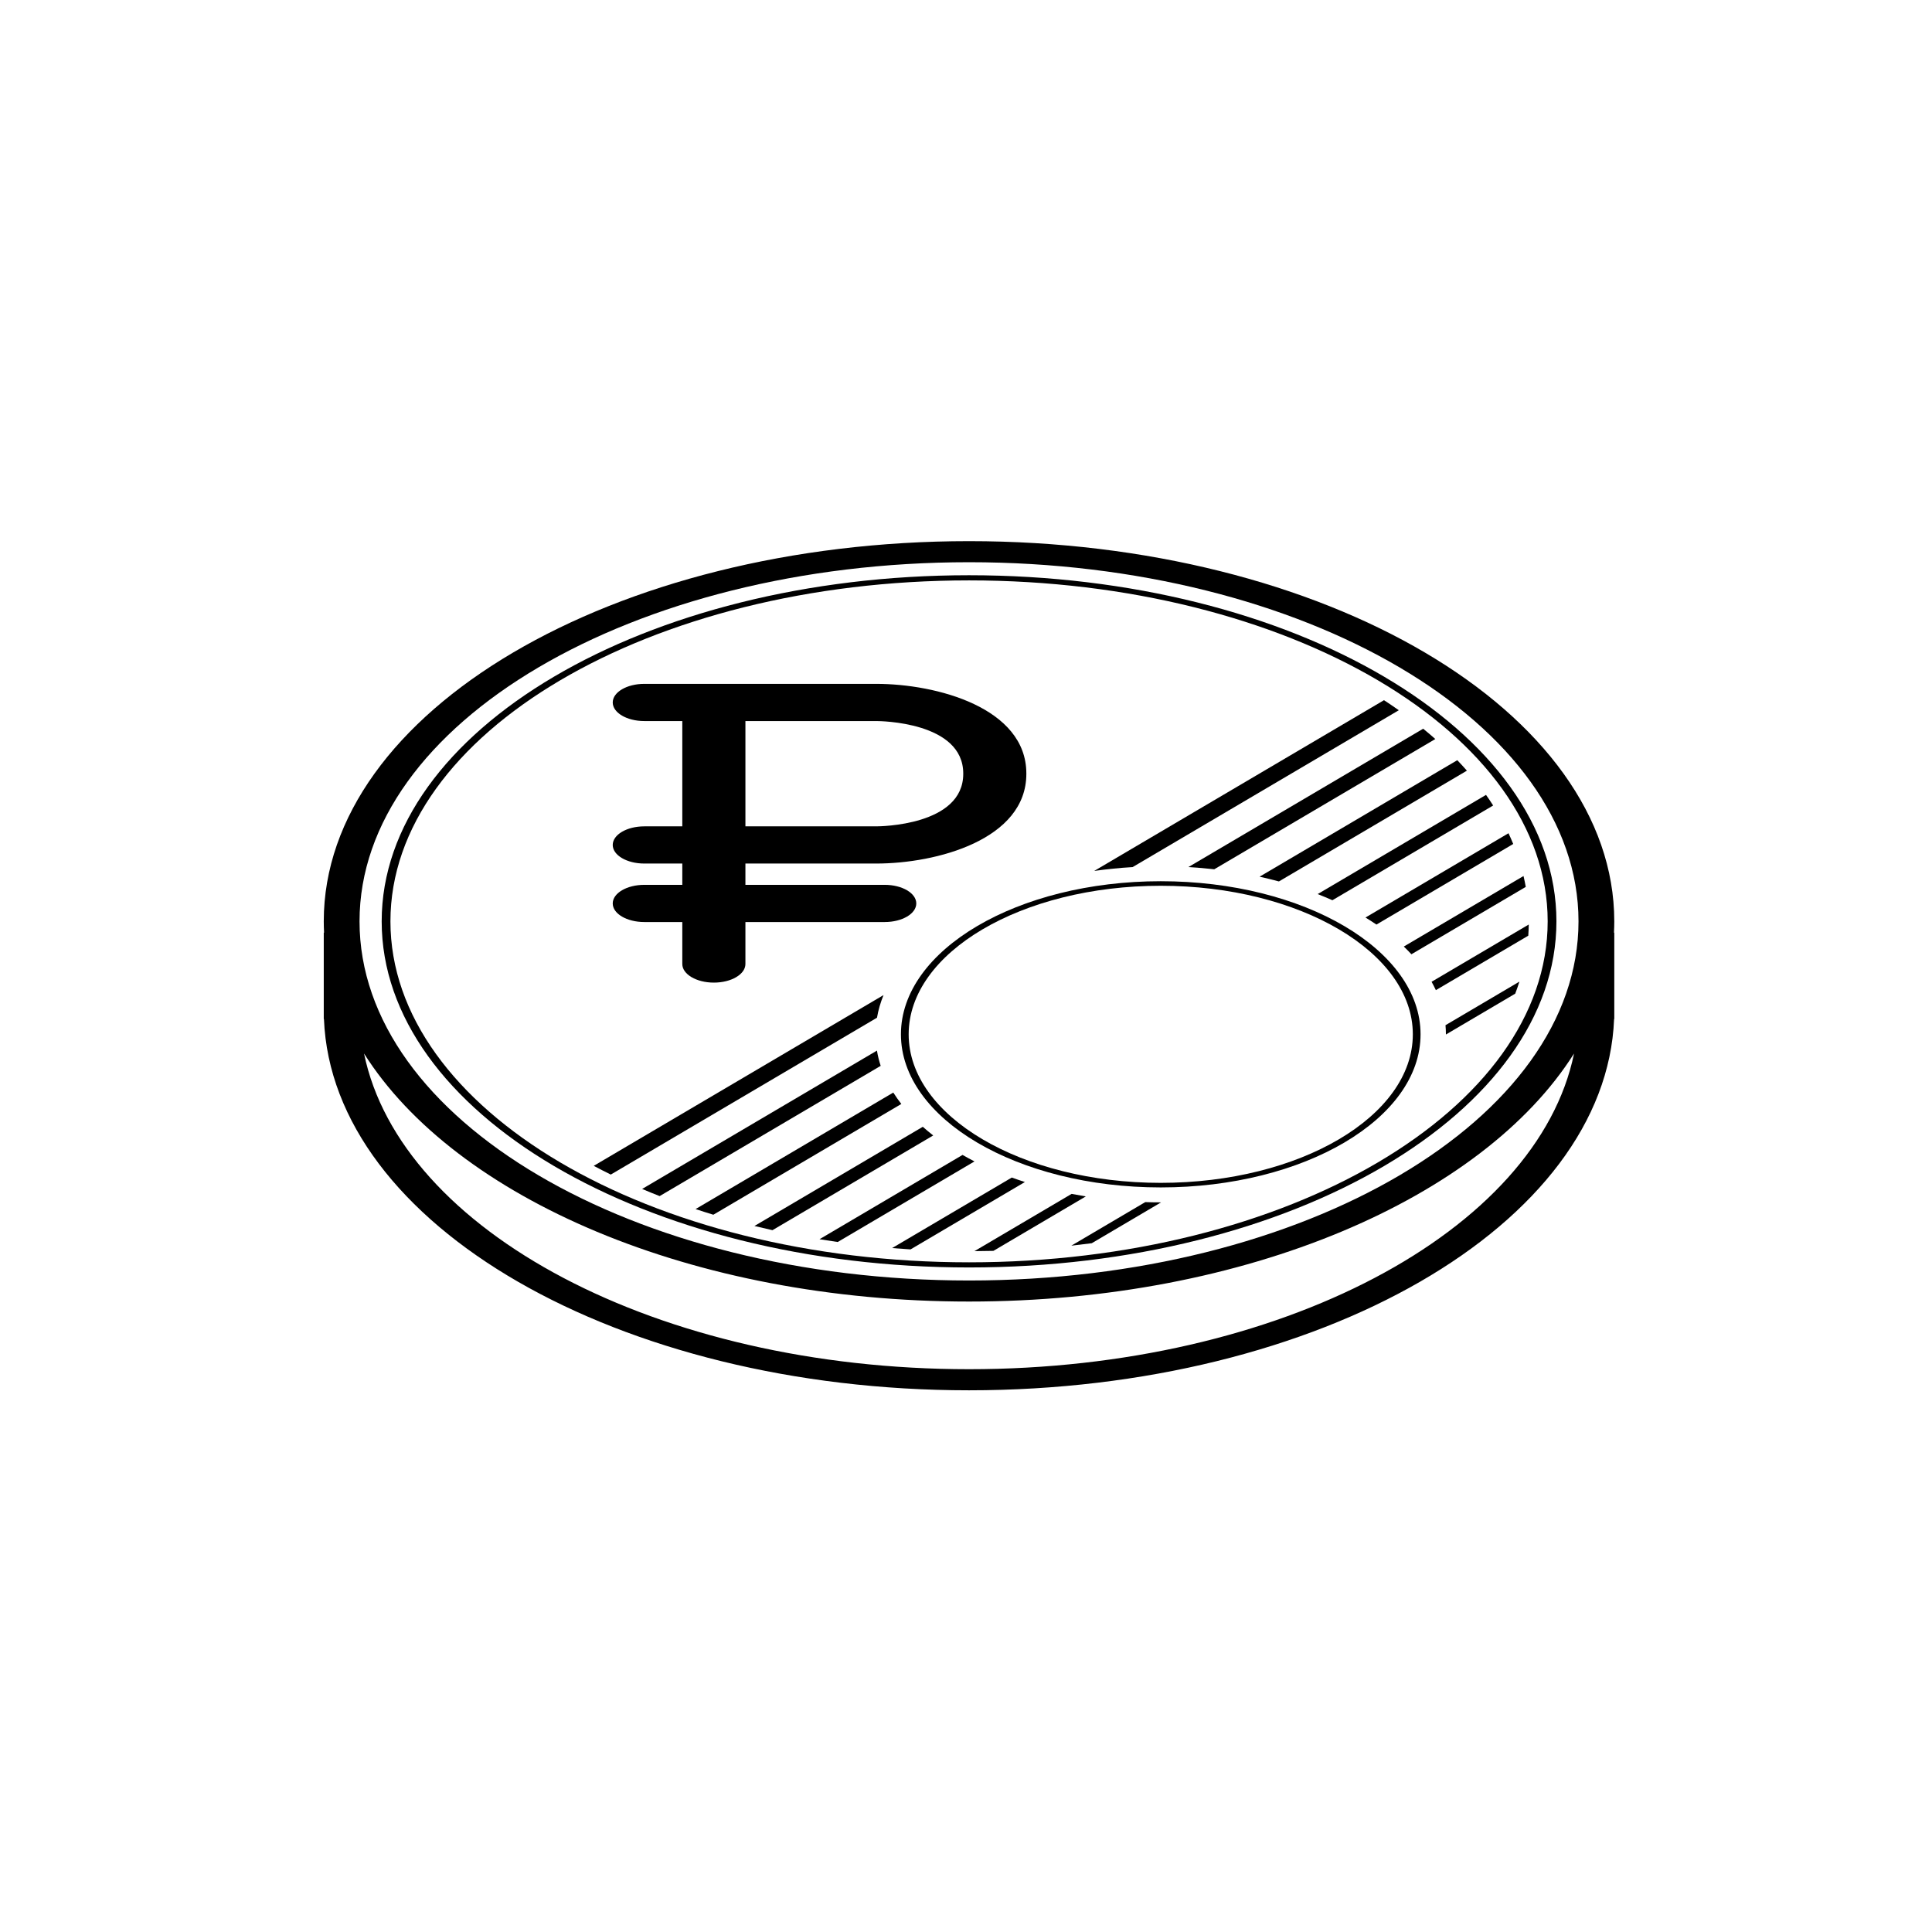 <?xml version="1.0" encoding="UTF-8"?>
<!-- Uploaded to: ICON Repo, www.svgrepo.com, Generator: ICON Repo Mixer Tools -->
<svg fill="#000000" width="800px" height="800px" version="1.1" viewBox="144 144 512 512" xmlns="http://www.w3.org/2000/svg">
 <g>
  <path d="m400.81 479.89c-85.828 0-155.66-41.148-155.66-91.723s69.828-91.723 155.66-91.723c85.832 0 155.66 41.148 155.66 91.723s-69.828 91.723-155.66 91.723zm0-182.08c-84.555 0-153.34 40.535-153.34 90.359s68.789 90.359 153.34 90.359c84.555 0 153.34-40.535 153.34-90.359s-68.789-90.359-153.34-90.359z"/>
  <path d="m451.61 458.68c-37.965 0-68.852-18.199-68.852-40.574 0-22.371 30.887-40.574 68.852-40.574s68.852 18.199 68.852 40.574c0.004 22.371-30.883 40.574-68.852 40.574zm0-79.941c-36.836 0-66.805 17.66-66.805 39.367s29.969 39.363 66.805 39.363 66.805-17.66 66.805-39.363c0.004-21.707-29.969-39.367-66.805-39.367z"/>
  <path d="m444.15 373.79 70.547-41.57c-1.281-0.902-2.586-1.793-3.926-2.664l-76.793 45.25c3.316-0.465 6.707-0.816 10.172-1.016z"/>
  <path d="m378.14 407.71-76.793 45.25c1.48 0.789 2.988 1.559 4.519 2.312l70.547-41.57c0.344-2.043 0.934-4.039 1.727-5.992z"/>
  <path d="m465.79 374.37 58.582-34.52c-1.043-0.922-2.113-1.832-3.215-2.731l-62.227 36.668c2.32 0.129 4.606 0.328 6.859 0.582z"/>
  <path d="m376.4 422.42-62.227 36.664c1.523 0.648 3.07 1.281 4.637 1.895l58.582-34.52c-0.434-1.324-0.77-2.672-0.992-4.039z"/>
  <path d="m482.93 377.59 49.816-29.355c-0.82-0.938-1.672-1.859-2.547-2.777l-52.395 30.875c1.742 0.383 3.445 0.809 5.125 1.258z"/>
  <path d="m380.73 433.54-52.395 30.875c1.555 0.516 3.125 1.02 4.711 1.5l49.816-29.355c-0.766-0.992-1.484-1.996-2.133-3.019z"/>
  <path d="m497.1 382.57 42.602-25.105c-0.605-0.945-1.234-1.887-1.891-2.812l-44.617 26.289c1.332 0.52 2.637 1.062 3.906 1.629z"/>
  <path d="m388.55 442.61-44.617 26.289c1.578 0.387 3.172 0.758 4.777 1.113l42.598-25.102c-0.961-0.75-1.875-1.52-2.758-2.301z"/>
  <path d="m399.08 450.07-37.902 22.336c1.598 0.262 3.207 0.508 4.824 0.738l36.25-21.359c-1.078-0.555-2.141-1.125-3.172-1.715z"/>
  <path d="m508.77 389.02 36.25-21.359c-0.391-0.953-0.809-1.902-1.25-2.844l-37.902 22.336c0.996 0.605 1.961 1.23 2.902 1.867z"/>
  <path d="m412.14 456.06-31.723 18.691c1.621 0.133 3.25 0.254 4.887 0.352l30.305-17.855c-1.176-0.375-2.332-0.773-3.469-1.188z"/>
  <path d="m518.04 396.89 30.305-17.855c-0.172-0.965-0.375-1.926-0.598-2.879l-31.723 18.688c0.699 0.672 1.375 1.352 2.016 2.047z"/>
  <path d="m524.52 406.4 24.488-14.434c0.074-0.98 0.113-1.969 0.129-2.961l-25.754 15.176c0.41 0.73 0.789 1.469 1.137 2.219z"/>
  <path d="m427.99 460.39-25.754 15.176c1.684-0.008 3.359-0.035 5.027-0.074l24.488-14.43c-1.27-0.207-2.523-0.43-3.762-0.672z"/>
  <path d="m527.07 415.69c0.074 0.801 0.113 1.605 0.113 2.418 0 0.02-0.004 0.031-0.004 0.051l18.371-10.828c0.402-1.059 0.773-2.121 1.109-3.191z"/>
  <path d="m451.61 462.64c-1.375 0-2.746-0.023-4.102-0.07l-19.594 11.547c1.816-0.199 3.621-0.418 5.414-0.652l18.371-10.828c-0.031 0-0.059 0.004-0.09 0.004z"/>
  <path d="m376.2 325.23h-61.457c-4.617 0-8.363 2.207-8.363 4.926 0 2.723 3.742 4.93 8.363 4.93h10.074v27.906h-10.074c-4.617 0-8.363 2.203-8.363 4.93 0 2.723 3.742 4.926 8.363 4.926h10.074v5.644h-10.074c-4.617 0-8.363 2.203-8.363 4.93 0 2.723 3.742 4.926 8.363 4.926h10.074v11.125c0 2.719 3.746 4.93 8.363 4.93 4.621 0 8.363-2.207 8.363-4.93v-11.125h36.918c4.617 0 8.363-2.203 8.363-4.926 0-2.723-3.742-4.93-8.363-4.93h-36.918v-5.644h34.656c15.996 0 39.793-6.328 39.793-23.762v-0.098c0-17.43-23.797-23.758-39.793-23.758zm23.07 23.855c0 13.746-22.129 13.906-23.07 13.906h-34.656v-27.906h34.656c0.941 0 23.07 0.16 23.07 13.902z"/>
  <path d="m571.8 388.17c0-55.559-76.707-100.76-171-100.76-94.289 0-171 45.199-171 100.76 0 1.004 0.031 2 0.082 2.996h-0.082v22.883h0.051c2.141 54.473 78 98.395 170.95 98.395 92.945 0 168.8-43.922 170.95-98.395h0.051v-22.887h-0.082c0.047-0.992 0.082-1.988 0.082-2.992zm-171-95.176c89.059 0 161.52 42.695 161.52 95.176s-72.457 95.176-161.52 95.176c-89.062 0-161.52-42.695-161.52-95.176s72.453-95.176 161.52-95.176zm-166.27 118.71c0.004 0.008 0.008 0.02 0.012 0.027-0.004-0.012-0.008-0.02-0.012-0.027zm2.688 5.82c0-0.004-0.004-0.008-0.008-0.012 0.004 0.004 0.008 0.008 0.008 0.012zm-1.375-2.816c-0.027-0.055-0.051-0.113-0.078-0.172 0.023 0.059 0.051 0.117 0.078 0.172zm164.96 92.145c-82.445 0-150.65-36.59-160.33-83.66 0-0.004-0.004-0.004-0.004-0.008 24.199 38.344 86.938 65.738 160.34 65.738 73.391 0 136.12-27.387 160.33-65.73-9.68 47.074-77.887 83.66-160.33 83.66zm164.98-92.18c0.016-0.031 0.027-0.062 0.043-0.094-0.012 0.035-0.027 0.066-0.043 0.094z"/>
 </g>
</svg>